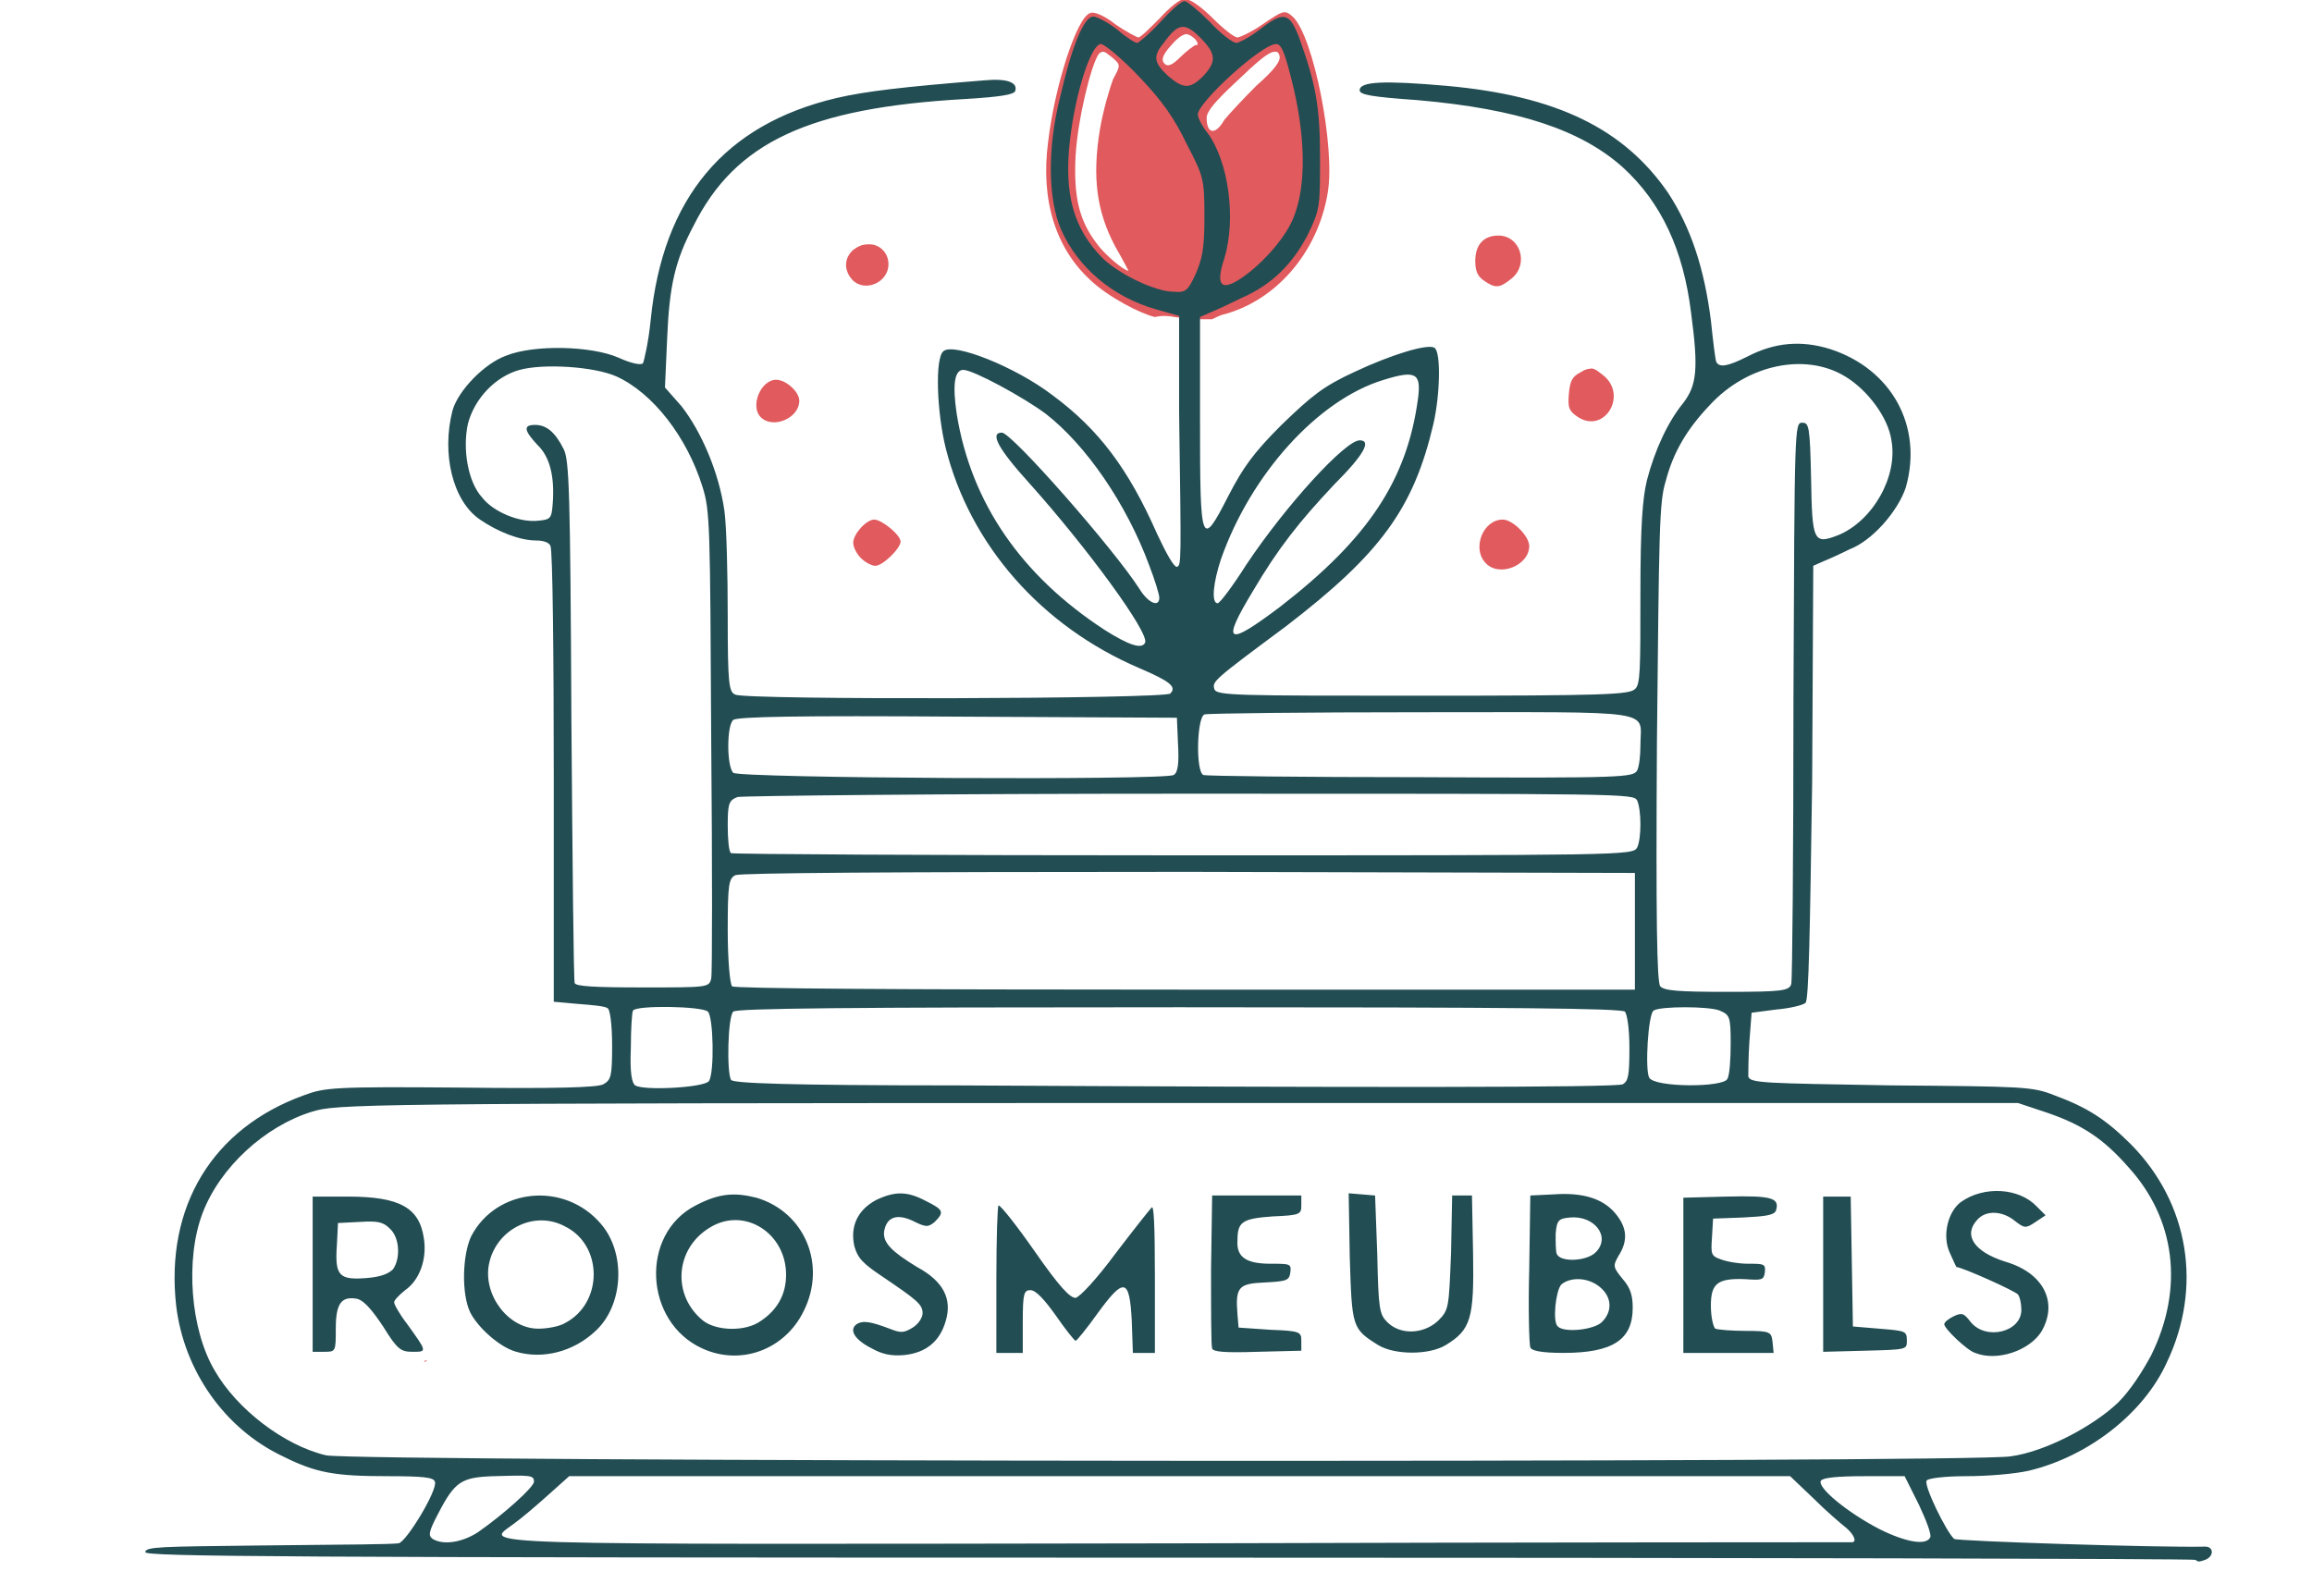 <svg xmlns="http://www.w3.org/2000/svg" viewBox="0 0 210 145" width="210" height="145"><title>roosmeubels_logo_01-rettina-final</title><style>		.s0 { fill: #e15a5d } 		.s1 { fill: #224d53 } 	</style><g id="layer2"><path id="path2529-3" fill-rule="evenodd" class="s0" d="m110.2 1.7c0.9 0.9 1.9 1.7 2.2 1.7 0.2 0 1.3-0.5 2.3-1.2 1.9-1.3 2-1.3 2.7-0.7 1.9 1.7 3.9 11.9 3.2 16-0.9 5.5-4.8 9.9-9.6 11.1-0.3 0.1-0.7 0.3-0.9 0.4q-0.4 0-0.8 0 0 0-0.1 0-0.5 0-1-0.1-0.8 0-1.5-0.1-0.5-0.1-0.9-0.1-0.5 0-0.9 0.1c-1.3-0.3-4.2-1.8-5.8-3.3-3.2-2.9-4.6-7.3-3.9-12.6 0.6-5.1 2.6-11.3 3.8-11.7 0.3-0.2 1.3 0.2 2.3 1 1 0.7 2 1.2 2.1 1.2 0.2 0 1-0.8 1.9-1.7 1-1.1 1.9-1.8 2.3-1.8 0.5 0 1.5 0.7 2.6 1.8zm-3.9 2.5c-0.7 0.8-0.8 1.2-0.6 1.5 0.3 0.4 0.7 0.3 1.5-0.5 0.6-0.6 1.3-1.1 1.4-1.1 0.3 0 0.2-0.2 0-0.5q-0.5-0.5-0.9-0.5c-0.4 0.1-0.8 0.4-1.4 1.1zm5.8 3.4c-1.6 1.5-2.5 2.5-2.5 3.1 0 1.5 0.8 1.6 1.6 0.2 0.4-0.5 1.7-1.9 2.9-3.1 1.7-1.5 2.3-2.3 2.1-2.8q-0.1-0.3-0.3-0.3-0.1 0-0.1 0c-0.6 0-1.6 0.9-3.7 2.9zm-11.9-2.9q-0.2 0-0.4 0.2c-0.7 1-1.9 5.9-2.1 9.2-0.2 3.7 0.3 5.9 1.9 8 0.7 1 2.5 2.5 2.9 2.5 0 0-0.5-1-1.2-2.2-1.7-3.2-2.1-6.3-1.4-10.6 0.3-1.8 0.9-3.8 1.2-4.6 0.7-1.3 0.7-1.3-0.1-2-0.4-0.3-0.6-0.5-0.8-0.5q0 0 0 0zm37.1 20.6c-1.1 0.9-1.5 0.9-2.5 0.2-0.6-0.4-0.8-0.9-0.8-1.8 0-1.4 0.7-2.3 2.1-2.3 2 0 2.8 2.6 1.2 3.9zm-56.6-1.3c0 1.7-2.2 2.6-3.3 1.4-0.8-0.9-0.7-2 0.1-2.7 0.4-0.3 0.8-0.5 1.3-0.5 1-0.1 1.9 0.7 1.9 1.8zm64.8 10c2.5 1.8 0.2 5.6-2.3 3.8-0.7-0.5-0.8-0.8-0.7-2 0.1-1.2 0.3-1.6 1.1-2 0.3-0.2 0.6-0.3 0.8-0.3 0.3-0.1 0.6 0.1 1.1 0.5zm-72.9 2.4c0 1.6-2.4 2.6-3.5 1.5-1-1 0-3.4 1.4-3.4 0.9 0 2.1 1.1 2.1 1.9zm9.2 12.8c0 0.6-1.6 2.2-2.3 2.2-0.3 0-0.9-0.3-1.3-0.7-0.4-0.4-0.7-1-0.7-1.4 0-0.8 1.2-2.1 1.9-2.1 0.7 0 2.4 1.4 2.4 2zm57.1 0.4c0 1.8-2.8 2.9-4 1.5-1.2-1.3-0.2-3.9 1.6-3.9 0.9 0 2.4 1.5 2.4 2.4zm-47.3 66.6q0 0.1 0 0.1 0-0.1 0-0.2c0.1-0.1 0 0.1 0 0.1zm-52.8 7.4q-0.1 0.1-0.3 0.1 0.1-0.1 0.1-0.1 0.1 0 0.2 0z"></path></g><g id="layer1"><path id="path2523" fill-rule="evenodd" class="s1" d="m199.4 141.7c-0.1-0.1-42-0.2-93.2-0.2-81.5 0-93-0.1-93-0.5 0-0.5 1.5-0.5 10-0.6 9.6-0.1 11.8-0.1 13-0.2 0.7-0.1 3.6-4.9 3.3-5.6-0.1-0.4-1.1-0.5-4.3-0.5-4.8 0-6.5-0.3-9.5-1.8-5.3-2.5-9-7.8-9.7-13.7-1-9 3.3-16.1 11.6-19.1 1.9-0.7 2.6-0.8 14.3-0.7 8.3 0.1 12.4 0 12.9-0.3 0.7-0.4 0.8-0.7 0.8-3.5 0-2-0.2-3.3-0.4-3.4-0.2-0.2-1.4-0.3-2.7-0.4l-2.2-0.2v-20.4c0-11.2-0.1-20.6-0.3-21-0.1-0.3-0.6-0.5-1.3-0.5-1.5 0-3.5-0.8-5.1-1.9-2.5-1.7-3.5-6-2.5-9.9 0.5-1.8 2.9-4.3 4.9-5 2.5-1 7.7-0.9 10.2 0.2 1.1 0.5 2 0.7 2.2 0.5 0.1-0.2 0.5-1.9 0.7-3.9 1.1-11.1 6.7-17.8 16.9-20.2 2.6-0.6 5.9-1 13.4-1.6 2.1-0.2 3.1 0.2 2.8 1-0.2 0.3-1.3 0.5-4.6 0.7-14.1 0.8-20.8 3.9-24.6 11.5-1.7 3.2-2.2 5.5-2.4 10.2l-0.2 4.5 1.5 1.7c1.8 2.3 3.4 6 3.9 9.5 0.2 1.5 0.3 5.8 0.3 9.6 0 6.1 0.1 6.9 0.7 7.1 0.8 0.5 39.1 0.4 39.5-0.1 0.6-0.6 0-1.1-2.8-2.3-8.9-3.8-15.4-11.2-17.6-20-0.8-3.2-1-8.2-0.2-8.8 0.9-0.8 6.5 1.4 9.9 4 4.2 3.1 6.9 6.7 9.5 12.6 0.8 1.7 1.5 3 1.8 3 0.4-0.2 0.4-0.1 0.2-14v-8.8l-2.1-0.6c-3.9-1.1-7.1-3.8-8.6-7.2-1.2-2.7-1.3-7.4-0.1-12.1 1.1-4.8 2.2-7.3 3-7.3 0.3 0 1.3 0.5 2.2 1.2 0.8 0.7 1.6 1.2 1.8 1.2 0.1 0 1.1-0.8 2.1-1.9 1-1.1 1.9-1.9 2.2-1.9 0.2 0 1.2 0.8 2.3 1.9 1 1.1 2.1 1.9 2.4 1.9 0.2 0 1.2-0.5 2.1-1.2 2.2-1.7 2.7-1.6 3.6 0.7 1.5 4.2 1.9 6.2 1.9 10.9 0 4.5 0 4.7-1.1 7-1.4 2.7-3.3 4.6-6.1 5.8-1 0.5-2.3 1.1-2.8 1.3l-0.9 0.4v9.5c0 11.3 0.1 11.6 2.6 6.7 1.3-2.5 2.2-3.8 4.8-6.4 2.8-2.7 3.8-3.5 6.6-4.8 3.4-1.6 6.7-2.6 7.3-2.2 0.6 0.4 0.5 4.3-0.1 6.9-1.8 7.7-4.8 11.8-13.4 18.4-6.6 4.9-6.7 5-6.5 5.7 0.2 0.6 1.9 0.6 18.9 0.6 16.6 0 18.8-0.1 19.3-0.6 0.5-0.4 0.5-1.7 0.5-8.7 0-6.2 0.2-8.7 0.6-10.3 0.7-2.7 1.9-5.3 3.3-7 1.2-1.6 1.4-3 0.7-8.2-0.7-5.7-2.7-10-6.2-13.2-3.8-3.4-9.5-5.3-18.6-6.1-4.3-0.3-5.3-0.5-5.3-0.9 0-0.8 2.2-0.9 7.9-0.4 10 0.9 16.1 3.9 20.1 9.7 2.1 3.2 3.3 6.9 3.9 11.6 0.2 1.9 0.4 3.6 0.5 3.8 0.3 0.5 1 0.4 2.8-0.5 2.5-1.3 4.9-1.5 7.5-0.7 5.6 1.8 8.5 7 6.9 12.6-0.7 2.1-3 4.8-5.1 5.6-0.8 0.4-1.9 0.9-2.4 1.1l-0.9 0.4-0.1 19.6c-0.2 13.6-0.3 19.8-0.6 20.1-0.2 0.2-1.4 0.5-2.6 0.6l-2.3 0.3-0.2 2.6c-0.1 1.5-0.1 2.9-0.1 3.2 0.2 0.6 1.4 0.6 12.9 0.8 12.1 0.1 12.9 0.1 14.9 0.9 3 1.1 4.7 2.2 7 4.5 5.2 5.3 6.5 12.9 3.2 19.8-2.1 4.6-7.1 8.5-12.5 9.8-1.3 0.3-3.8 0.5-5.7 0.5-2 0-3.5 0.2-3.6 0.4-0.3 0.4 1.8 4.7 2.5 5.3 0.2 0.2 18.5 0.8 22.8 0.7 0.8 0 0.8 0.9 0 1.2-0.6 0.2-0.6 0.2-0.9 0zm-31.2-1.6c0.5 0 0.2-0.7-0.5-1.3-0.5-0.4-1.8-1.5-3-2.7l-2.1-2h-55.5-55.4l-1.9 1.7c-1 0.9-2.4 2.1-3.1 2.6-2.6 2-6.2 1.9 60.2 1.8 33.6-0.1 61.1-0.1 61.3-0.1zm-124.8-0.9c2.3-1.6 5.1-4.1 5.1-4.6 0-0.6-0.3-0.6-3.7-0.5-2.9 0.1-3.5 0.5-5 3.4-0.9 1.7-0.9 2-0.5 2.3 1 0.6 2.7 0.3 4.1-0.6zm131.9 0.5c0.2-0.2-0.3-1.5-1-3l-1.3-2.6h-3.7q-3.6 0-3.9 0.4c-0.4 0.6 2.4 2.9 5.3 4.4 2.4 1.2 4.2 1.5 4.6 0.8zm7.3-7.4c3.1-0.4 7.5-2.7 9.8-4.9 1.1-1.1 2.2-2.8 3-4.3 3-6.1 2.2-12.4-2.1-17.1-2.2-2.5-4.1-3.8-7.3-4.9l-2.7-0.9h-76.4c-75.5 0-76.3 0.1-78.6 0.8-4.2 1.3-8.3 5-9.9 9.2-1.6 4.2-1.1 10.6 1.1 14.3 2 3.5 6.3 6.8 10.1 7.7 2.3 0.6 149.4 0.7 153 0.1zm-135.7-9.5c-1.5-0.4-3.5-2.2-4.2-3.6-0.8-1.7-0.7-5.2 0.1-6.9 2.3-4.4 8.5-5 11.8-1.1 2.3 2.7 2 7.4-0.5 9.7-2 1.9-4.8 2.6-7.2 1.9zm4.4-2.6c3.5-1.8 3.5-7.1 0-8.8-2.8-1.5-6.3 0.3-6.9 3.5-0.5 2.8 1.8 5.8 4.5 5.8 0.8 0 1.9-0.2 2.4-0.5zm12.5 2.3c-5.3-2.4-5.7-10.4-0.6-13 2.1-1.1 3.5-1.2 5.5-0.7 4.4 1.3 6.4 6.1 4.3 10.3-1.7 3.5-5.7 5-9.2 3.4zm5.3-2.5c1.5-1 2.3-2.4 2.3-4.2 0-3.8-3.8-6.2-6.9-4.3-3.2 1.9-3.5 6.2-0.6 8.5 1.2 0.9 3.8 1 5.2 0zm10.1 2.5c-1.6-0.8-2.1-1.7-1.4-2.2 0.6-0.4 1.4-0.2 3 0.4 1 0.4 1.3 0.4 2.1-0.1 0.5-0.3 0.9-0.9 0.9-1.3 0-0.8-0.5-1.2-3.6-3.3-1.8-1.2-2.3-1.7-2.6-2.8-0.4-1.8 0.3-3.3 2-4.2 1.7-0.8 2.8-0.8 4.5 0.1 1.6 0.8 1.7 1 0.8 1.9-0.6 0.5-0.8 0.5-2-0.1-1.5-0.7-2.4-0.3-2.6 1-0.1 1 0.7 1.8 3 3.2 2.4 1.3 3.2 2.9 2.6 4.9q-0.8 2.8-3.8 3.1c-1.2 0.1-2-0.1-2.9-0.6zm100.2 0.4c-0.7-0.2-2.8-2.2-2.8-2.6 0-0.2 0.4-0.5 0.8-0.7 0.8-0.4 1-0.3 1.6 0.5 1.4 1.7 4.6 0.9 4.6-1.1 0-0.5-0.1-1.1-0.3-1.4-0.2-0.3-5.1-2.5-5.6-2.5 0 0-0.3-0.6-0.6-1.3-0.7-1.5-0.2-3.7 1-4.6 2.1-1.5 5.3-1.3 6.9 0.4l0.8 0.8-0.9 0.6c-0.9 0.6-1 0.6-1.9-0.1-1.1-0.9-2.6-1-3.4-0.1-1.3 1.4-0.3 2.9 2.5 3.8 3.5 1 4.9 3.7 3.3 6.4-1.1 1.7-4 2.7-6 1.9zm-151-7.1v-7.1h3.2c4.7 0 6.5 1 6.9 3.8 0.3 1.9-0.4 3.8-1.7 4.7-0.5 0.4-1 0.9-1 1.1 0 0.2 0.5 1.1 1.2 2 1.8 2.5 1.8 2.5 0.5 2.5-1.1 0-1.4-0.2-2.7-2.3-1-1.5-1.7-2.3-2.3-2.5-1.5-0.3-2 0.4-2 2.7 0 2.1 0 2.1-1.1 2.1h-1zm7.3-0.5c0.7-1 0.6-2.9-0.3-3.7-0.6-0.6-1.1-0.7-2.7-0.6l-2 0.1-0.1 2c-0.2 2.8 0.2 3.2 2.7 3 1.3-0.1 2-0.4 2.4-0.8zm54.8 0.9c0-3.7 0.1-6.7 0.2-6.7 0.2 0 1.7 1.9 3.3 4.2 2.3 3.3 3.2 4.2 3.7 4.2 0.4-0.1 1.9-1.7 3.6-4 1.6-2.1 3.1-4 3.3-4.2 0.2-0.3 0.3 1.5 0.3 6.4v6.8h-1-1l-0.1-2.9c-0.2-3.9-0.7-4-3.1-0.7-1 1.4-1.9 2.5-2 2.5-0.1 0-0.9-1-1.8-2.3-1-1.4-1.8-2.3-2.3-2.3-0.6 0-0.7 0.3-0.7 2.9v2.8h-1.2-1.2zm19.6 6.3c-0.1-0.3-0.1-3.5-0.1-7.2l0.1-6.7h4 4.1v0.9c0 0.8-0.1 0.9-2.6 1-2.8 0.2-3.2 0.5-3.2 2.2-0.1 1.5 0.8 2.1 3 2.1 1.8 0 1.9 0 1.8 0.8-0.1 0.7-0.3 0.8-2.3 0.9-2.4 0.1-2.7 0.4-2.5 2.9l0.1 1.2 2.9 0.2c2.7 0.1 2.8 0.2 2.8 1v0.9l-4 0.1c-3 0.1-4 0-4.1-0.3zm15.1-0.3c-2.4-1.5-2.4-1.6-2.6-8l-0.1-5.8 1.2 0.1 1.2 0.1 0.2 5.4c0.1 4.9 0.2 5.4 0.9 6.1 1.2 1.2 3.3 1.1 4.6-0.1 1-1 1-1.1 1.2-6.2l0.1-5.2h0.9 0.9l0.1 5.3c0.1 5.9-0.2 6.9-2.5 8.3-1.5 0.9-4.6 0.9-6.1 0zm13.8 0.2c-0.1-0.2-0.2-3.4-0.1-7.1l0.1-6.7 2.1-0.1c2.7-0.2 4.5 0.4 5.6 1.7 1.1 1.3 1.2 2.5 0.3 3.9-0.5 0.9-0.5 1 0.4 2.1 0.7 0.8 0.9 1.5 0.9 2.6 0 2.9-1.8 4.1-6.3 4.1-2 0-2.9-0.2-3-0.5zm6.5-2.3c1-1 0.9-2.3-0.2-3.2-1.1-0.9-2.7-0.9-3.5-0.2-0.5 0.6-0.8 3.4-0.3 3.8 0.6 0.6 3.3 0.3 4-0.4zm-0.5-6.4c1.3-1.4-0.2-3.3-2.4-3.1-1 0.1-1.2 0.2-1.3 1.5 0 0.7 0 1.6 0.1 1.8 0.3 0.8 2.8 0.7 3.6-0.2zm7.9 2.1v-7l3.9-0.1c4.1-0.1 4.9 0.1 4.5 1.3-0.2 0.4-1 0.5-3 0.6l-2.7 0.1-0.1 1.7c-0.1 1.5-0.1 1.7 0.8 2 0.5 0.2 1.6 0.4 2.5 0.4 1.4 0 1.6 0 1.5 0.8-0.1 0.7-0.3 0.7-1.8 0.6-2.5-0.1-3.1 0.4-3.1 2.4 0 1 0.2 1.9 0.4 2.1 0.3 0.1 1.5 0.2 2.8 0.2 2.2 0 2.3 0.1 2.4 1l0.1 1h-4.1-4.1zm12.7 0v-7.1h1.2 1.3l0.1 5.9 0.1 5.9 2.4 0.2c2.4 0.2 2.5 0.2 2.5 1.1 0 0.8 0 0.8-3.8 0.9l-3.8 0.1zm-101.2-17.6c0.5-0.8 0.4-5.8-0.1-6.3-0.5-0.5-6.5-0.6-6.8-0.1-0.1 0.1-0.2 1.7-0.2 3.4-0.1 2.3 0.1 3.2 0.4 3.4 0.8 0.5 6.3 0.2 6.7-0.4zm83 0.3c0.5-0.3 0.6-0.8 0.6-3.3 0-1.8-0.2-3-0.4-3.3-0.4-0.3-9.8-0.4-40.5-0.4-30.7 0-40.2 0.1-40.5 0.4-0.5 0.5-0.6 5.5-0.2 6.2 0.2 0.3 4.9 0.5 20.6 0.5 36.8 0.2 59.7 0.2 60.4-0.1zm9.5-0.5c0.2-0.3 0.3-1.8 0.3-3.2 0-2.5-0.1-2.6-1-3-1-0.4-5.4-0.4-6 0-0.5 0.3-0.8 5.4-0.4 6.1 0.5 0.9 6.8 0.9 7.1 0.1zm-8.4-13.4v-5.3l-40.5-0.1c-27.5 0-40.7 0.1-41.2 0.3-0.6 0.3-0.7 0.8-0.7 5 0 2.7 0.2 4.9 0.4 5.1 0.2 0.2 14.5 0.3 41.2 0.3h40.8zm14.2 4.8c0.1-0.3 0.2-11.9 0.2-25.8 0.1-25 0.1-25.2 0.8-25.2 0.6 0 0.7 0.3 0.8 5 0.1 5.8 0.2 6.1 2.5 5.2 3.1-1.3 5.4-5.3 4.8-8.6-0.3-2.1-2.2-4.6-4.2-5.8-3.6-2.2-8.9-1.1-12.3 2.6-2 2.1-3.3 4.2-4 6.9-0.6 1.9-0.6 4.4-0.8 23.7-0.1 16.3 0 21.8 0.3 22.2 0.4 0.4 1.6 0.5 6.1 0.5 5 0 5.6-0.1 5.8-0.7zm-98.1-0.5c0.1-0.4 0.1-10.2 0-21.6-0.1-19.7-0.1-20.9-0.8-23.1-1.4-4.5-4.5-8.5-7.8-10-2-0.9-6.6-1.2-8.8-0.6-2.2 0.6-4.1 2.6-4.7 4.9-0.5 2.3 0 5.3 1.3 6.7 1 1.3 3.4 2.3 5.1 2.1 1.1-0.1 1.2-0.2 1.3-1.5q0.3-3.8-1.4-5.4c-1.2-1.3-1.3-1.8-0.2-1.8 1 0 1.8 0.6 2.6 2.2 0.5 1 0.6 3.7 0.7 24.6 0.1 12.9 0.2 23.6 0.3 23.9 0.1 0.3 1.7 0.4 6.2 0.4 5.9 0 6 0 6.2-0.8zm84.1-11.9c0.4-0.8 0.4-3.4 0-4.3-0.4-0.6-1-0.6-40.6-0.6-23.3 0-40.6 0.2-41.1 0.3-0.8 0.3-0.9 0.6-0.9 2.6 0 1.2 0.1 2.4 0.3 2.5 0.1 0.1 18.6 0.2 41.1 0.2 40 0 40.8 0 41.2-0.7zm-42.1-6.6c0.4-0.2 0.5-1.1 0.4-2.8l-0.1-2.4-19.9-0.1c-14.4-0.1-20 0-20.4 0.3-0.6 0.5-0.6 4.2 0 4.8 0.5 0.5 39.3 0.7 40 0.2zm42.1-0.4c0.2-0.4 0.3-1.4 0.3-2.3 0-3.3 1.9-3-19.9-3-10.5 0-19.4 0.1-19.7 0.2-0.7 0.3-0.8 5.2-0.1 5.5 0.2 0.1 9.1 0.2 19.7 0.2 18.7 0.1 19.3 0 19.7-0.6zm-44.7-11.6c0.5-0.8-5.3-8.7-10.5-14.5-2.9-3.2-3.6-4.6-2.5-4.6 0.9 0 10.2 10.6 12.5 14.2 0.8 1.3 1.8 1.7 1.8 0.8 0-0.3-0.4-1.6-0.9-2.9-2.1-5.7-5.8-11-9.4-13.8-2-1.5-6.6-4-7.5-4q-1.2 0-0.6 4c1.3 8.1 5.9 14.7 13.4 19.6 2.2 1.4 3.4 1.8 3.7 1.2zm12.3-3.3c8-6.2 11.5-11.5 12.5-18.9 0.3-2.3-0.2-2.6-3.1-1.7-6 1.8-12.1 8.6-14.8 16.3-0.7 2.1-0.9 4-0.3 4 0.2 0 1.4-1.6 2.6-3.5 3.6-5.4 9-11.3 10.3-11.3 1.1 0 0.4 1.3-2.3 4-3.2 3.4-5.1 5.8-7.4 9.7-2.9 4.8-2.4 5.1 2.5 1.4zm-7.7-30.2c0.6-1.4 0.8-2.3 0.8-5.2 0-3.5-0.1-3.7-1.6-6.6-1.1-2.3-2.2-3.9-4.3-6.1-1.6-1.7-3.2-3-3.5-3-0.9 0-2.3 4.4-2.8 8.6-0.6 5 0.3 8.2 3 10.9 1.6 1.5 4.8 3 6.4 3 1.1 0.1 1.3-0.1 2-1.6zm4.1 0.4c1.8-1.2 3.6-3.2 4.5-4.9 1.4-2.7 1.5-7.2 0.3-12.4-0.8-3.3-1.1-4-1.6-4-1.3 0-7.1 5.3-7.1 6.4 0 0.3 0.4 1.1 0.9 1.7 1.9 2.6 2.6 7.8 1.5 11.4-0.8 2.4-0.3 3 1.5 1.8zm-3.4-18.4c1.2-1.3 1.2-2-0.3-3.5-1.4-1.4-2-1.3-3.3 0.5-1 1.2-0.9 1.8 0.4 3 1.4 1.2 2 1.2 3.2 0z"></path></g></svg>